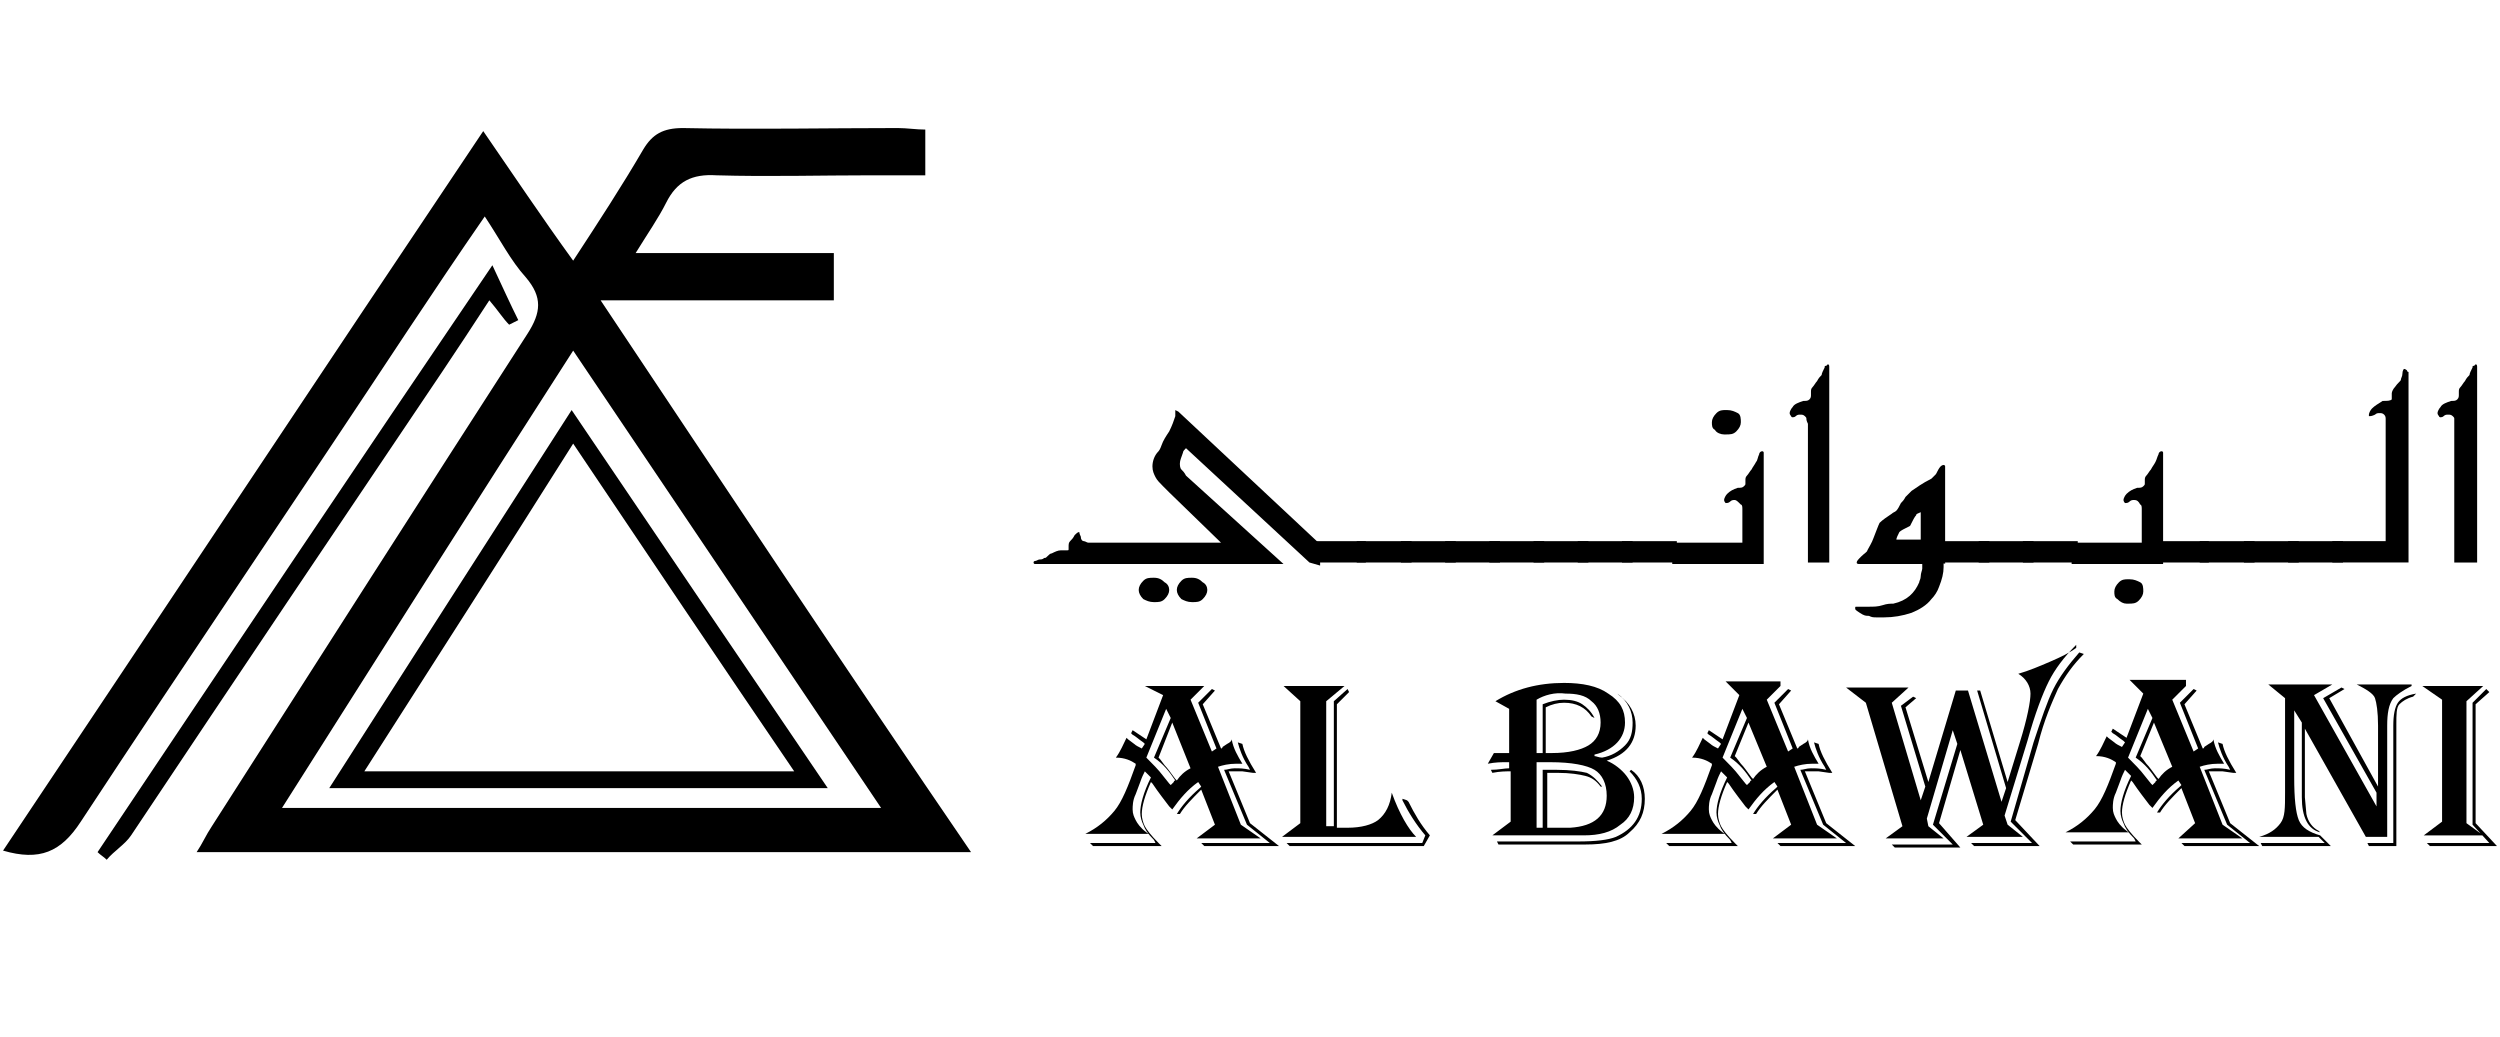 <?xml version="1.0" encoding="utf-8"?>
<!-- Generator: Adobe Illustrator 24.3.0, SVG Export Plug-In . SVG Version: 6.00 Build 0)  -->
<svg version="1.1" id="Layer_1" xmlns="http://www.w3.org/2000/svg" xmlns:xlink="http://www.w3.org/1999/xlink" x="0px" y="0px"
	 viewBox="0 0 164 68" style="enable-background:new 0 0 164 68;" xml:space="preserve">
<style type="text/css">
	.st0{fill:none;}
	.st1{fill:#1E1F1C;}
	.st2{fill:#020203;}
	.st3{fill:#080808;}
	.st4{fill:none;stroke:#020100;stroke-width:0.5;stroke-miterlimit:10;}
	.st5{fill:#1D1D1B;}
	.st6{fill:#020101;}
	.st7{fill:#FFFFFF;stroke:#000000;stroke-width:0.25;stroke-miterlimit:10;}
	.st8{fill:none;stroke:#000000;stroke-width:0.5;stroke-miterlimit:10;}
</style>
<g>
	<g>
		<path d="M63.7,55.9c-17.1,0-33.8,0-50.8,0c0.4-0.6,0.6-1.1,1-1.7c6.9-10.8,13.8-21.6,20.7-32.3c0.9-1.4,1-2.4-0.1-3.7
			c-1-1.1-1.7-2.5-2.7-4c-1.8,2.6-3.4,5-5,7.4C19.6,32.5,12.4,43.1,5.3,53.9c-1.3,2-2.7,2.6-5.1,1.9C10.7,40.1,21.1,24.4,31.7,8.6
			c2,2.9,3.8,5.6,5.9,8.5c1.7-2.6,3.2-4.9,4.6-7.3c0.6-1,1.3-1.4,2.6-1.4c4.7,0.1,9.4,0,14.1,0c0.6,0,1.2,0.1,1.8,0.1c0,1,0,1.8,0,3
			c-1.2,0-2.3,0-3.5,0c-3.4,0-6.8,0.1-10.2,0c-1.6-0.1-2.6,0.4-3.3,1.8c-0.5,1-1.2,2-2,3.3c4.6,0,8.7,0,13,0c0,1.1,0,2,0,3.1
			c-5,0-9.8,0-15.3,0C47.6,32,55.5,43.9,63.7,55.9z M57.8,53C51,42.9,44.4,33.1,37.6,23c-6.5,10.1-12.7,19.9-19.1,30
			C31.7,53,44.6,53,57.8,53z"/>
		<path d="M32.3,17.4c0.7,1.5,1.2,2.6,1.7,3.6c-0.2,0.1-0.4,0.2-0.6,0.3c-0.4-0.4-0.7-0.9-1.3-1.6C31,21.4,30,22.9,29,24.4
			C22.2,34.5,15.4,44.6,8.6,54.8c-0.4,0.6-1.1,1-1.6,1.6c-0.2-0.2-0.4-0.3-0.6-0.5C14.9,43.2,23.4,30.5,32.3,17.4z"/>
		<path d="M37.5,26.9c5.6,8.3,11.1,16.4,16.8,24.8c-11,0-21.7,0-32.7,0C26.9,43.4,32.1,35.3,37.5,26.9z M37.6,29.1
			c-4.6,7.3-9.1,14.3-13.7,21.5c9.6,0,18.8,0,28.2,0C47.2,43.4,42.5,36.4,37.6,29.1z"/>
	</g>
	<g>
		<path d="M85.9,36.9l-8.1-7.5c-0.1,0.1-0.2,0.2-0.2,0.3c-0.1,0.3-0.2,0.5-0.2,0.7c0,0.1,0,0.3,0.1,0.4c0.1,0.1,0.2,0.2,0.3,0.4
			l6.4,5.8H68.1c-0.1,0-0.1,0-0.2,0c-0.1,0-0.1-0.1-0.1-0.1c0,0,0-0.1,0.1-0.1c0.1,0,0.2-0.1,0.3-0.1s0.2,0,0.3-0.1
			c0.1,0,0.1,0,0.2-0.1c0.1-0.1,0.2-0.2,0.3-0.2c0.2-0.1,0.4-0.2,0.6-0.2c0.2,0,0.3,0,0.4,0s0.1,0,0.1-0.1c0-0.1,0-0.1,0-0.1
			c0-0.2,0-0.3,0.1-0.4c0.1-0.1,0.2-0.2,0.3-0.4c0.1-0.1,0.2-0.2,0.3-0.2c0,0,0,0.1,0.1,0.3c0,0.2,0.1,0.3,0.2,0.3
			c0.1,0,0.2,0.1,0.3,0.1c0.1,0,0.3,0,0.5,0h8.2l-3.4-3.3l-0.4-0.4c-0.2-0.2-0.4-0.4-0.5-0.6c-0.1-0.2-0.2-0.4-0.2-0.7
			c0-0.3,0.1-0.7,0.4-1c0,0,0.1-0.1,0.2-0.4s0.3-0.6,0.5-0.9c0.2-0.4,0.3-0.7,0.4-1c0,0,0-0.1,0-0.1s0-0.1,0-0.2c0-0.1,0-0.1,0-0.1
			l0.2,0.1l9.3,8.7v1.4L85.9,36.9z M76.7,38.7c0,0.2-0.1,0.4-0.3,0.6c-0.2,0.2-0.4,0.2-0.7,0.2c-0.3,0-0.5-0.1-0.7-0.2
			c-0.2-0.2-0.3-0.4-0.3-0.6c0-0.2,0.1-0.4,0.3-0.6c0.2-0.2,0.4-0.2,0.7-0.2s0.5,0.1,0.7,0.3C76.6,38.3,76.7,38.5,76.7,38.7z
			 M79.2,38.7c0,0.2-0.1,0.4-0.3,0.6c-0.2,0.2-0.4,0.2-0.7,0.2c-0.3,0-0.5-0.1-0.7-0.2c-0.2-0.2-0.3-0.4-0.3-0.6
			c0-0.2,0.1-0.4,0.3-0.6c0.2-0.2,0.4-0.2,0.7-0.2c0.3,0,0.5,0.1,0.7,0.3C79.1,38.3,79.2,38.5,79.2,38.7z"/>
		<path d="M86,35.5h3.6v1.4H86V35.5z"/>
		<path d="M89,35.5h3.6v1.4H89V35.5z"/>
		<path d="M91.9,35.5h3.6v1.4h-3.6V35.5z"/>
		<path d="M94.8,35.5h3.6v1.4h-3.6V35.5z"/>
		<path d="M97.7,35.5h3.6v1.4h-3.6V35.5z"/>
		<path d="M100.6,35.5h3.6v1.4h-3.6V35.5z"/>
		<path d="M103.5,35.5h3.6v1.4h-3.6V35.5z"/>
		<path d="M106.4,35.5h3.6v1.4h-3.6V35.5z"/>
		<path d="M113.8,32.8c-0.1,0-0.2,0-0.3,0.1c-0.1,0.1-0.2,0.1-0.3,0.1c0,0-0.1-0.1-0.1-0.2c0-0.1,0.1-0.3,0.2-0.4
			c0.2-0.2,0.4-0.3,0.7-0.4c0.2,0,0.3,0,0.4-0.1c0.1-0.1,0.1-0.1,0.1-0.2c0-0.1,0-0.1,0-0.1c0,0,0-0.1,0-0.1c0-0.1,0-0.2,0.1-0.3
			c0.1-0.1,0.2-0.3,0.3-0.4c0.1-0.2,0.2-0.3,0.3-0.5c0.1-0.1,0.1-0.3,0.2-0.5c0-0.1,0.1-0.2,0.2-0.2c0,0,0.1,0,0.1,0.1
			c0,0,0,0.1,0,0.1v7.2h-6v-1.4h4.6v-2.1c0,0,0-0.1,0-0.1c0-0.1,0-0.3-0.1-0.3C114,32.9,113.9,32.8,113.8,32.8z M114.2,27.7
			c0,0.2-0.1,0.4-0.3,0.6s-0.4,0.2-0.7,0.2c-0.1,0-0.1,0-0.1,0c-0.2,0-0.5-0.1-0.6-0.3c-0.2-0.1-0.2-0.3-0.2-0.5
			c0-0.2,0.1-0.4,0.3-0.6s0.4-0.2,0.6-0.2c0,0,0.1,0,0.1,0c0.3,0,0.5,0.1,0.7,0.2S114.2,27.5,114.2,27.7z"/>
		<path d="M118.5,27.5c0-0.1,0-0.1-0.1-0.2c-0.1-0.1-0.2-0.1-0.3-0.1c-0.1,0-0.2,0-0.3,0.1s-0.3,0.1-0.3,0c0,0-0.1-0.1-0.1-0.2
			c0-0.1,0.1-0.3,0.2-0.4c0.1-0.2,0.4-0.3,0.7-0.4c0.2,0,0.3,0,0.4-0.1c0.1-0.1,0.1-0.2,0.1-0.3c0,0,0-0.1,0-0.1c0,0,0-0.1,0-0.1
			c0-0.1,0-0.2,0.1-0.3c0.1-0.1,0.2-0.3,0.3-0.4c0.1-0.2,0.2-0.3,0.3-0.4c0-0.1,0.1-0.3,0.2-0.5c0-0.1,0-0.1,0.1-0.1
			c0,0,0.1-0.1,0.1-0.1c0.1,0,0.1,0.1,0.1,0.2v12.8h-1.4c0-0.4,0-0.9,0-1.6c0-0.6,0-1.5,0-2.4c0-1,0-1.9,0-3v-0.5V29v-0.3v-0.3v-0.2
			v-0.2v-0.1v-0.1C118.5,27.6,118.5,27.5,118.5,27.5z"/>
		<path d="M127.5,37c0,0.1,0,0.1,0,0.2c0,0.4-0.1,0.8-0.3,1.3c-0.1,0.3-0.3,0.6-0.5,0.8c-0.3,0.4-0.8,0.7-1.3,0.9
			c-0.6,0.2-1.2,0.3-1.8,0.3c-0.2,0-0.3,0-0.5,0c-0.2,0-0.3,0-0.5-0.1c-0.2,0-0.3,0-0.6-0.2s-0.3-0.2-0.3-0.3c0-0.1,0-0.1,0.1-0.1
			c0.1,0,0.2,0,0.5,0c0,0,0.1,0,0.1,0c0.1,0,0.1,0,0.2,0c0.3,0,0.6,0,0.9-0.1s0.5-0.1,0.7-0.1c0.9-0.2,1.4-0.7,1.7-1.4
			c0-0.1,0.1-0.2,0.1-0.4s0.1-0.4,0.1-0.5c0-0.1,0-0.2,0-0.3h-4.1c-0.1,0-0.2,0-0.2-0.1c0-0.1,0.1-0.2,0.3-0.4
			c0.2-0.2,0.4-0.3,0.4-0.4c0.1-0.2,0.3-0.5,0.4-0.8c0.2-0.5,0.3-0.8,0.4-1c0.2-0.2,0.5-0.4,0.8-0.6c0.1-0.1,0.2-0.1,0.3-0.2
			c0.1-0.1,0.2-0.3,0.3-0.5c0.1-0.1,0.2-0.2,0.3-0.4c0.3-0.3,0.4-0.4,0.4-0.4c0.3-0.2,0.7-0.5,1.3-0.8c0.1-0.1,0.2-0.2,0.3-0.3
			c0.1-0.2,0.2-0.4,0.3-0.5c0.1-0.1,0.2-0.1,0.2-0.1c0,0,0.1,0,0.1,0.1c0,0,0,0,0,0.1l0,6.3C127.5,36.9,127.5,37,127.5,37z
			 M126,33.6c-0.2,0.1-0.3,0.1-0.3,0.2c-0.1,0.1-0.2,0.3-0.4,0.7c-0.4,0.2-0.6,0.3-0.7,0.4c-0.1,0.2-0.2,0.4-0.2,0.5h1.6V33.6z"/>
		<path d="M126.9,35.5h3.6v1.4h-3.6V35.5z"/>
		<path d="M129.8,35.5h3.6v1.4h-3.6V35.5z"/>
		<path d="M132.7,35.5h3.6v1.4h-3.6V35.5z"/>
		<path d="M140,32.8c-0.1,0-0.2,0-0.3,0.1c-0.1,0.1-0.2,0.1-0.3,0.1c0,0-0.1-0.1-0.1-0.2c0-0.1,0.1-0.3,0.2-0.4
			c0.2-0.2,0.4-0.3,0.7-0.4c0.2,0,0.3,0,0.4-0.1c0.1-0.1,0.1-0.1,0.1-0.2c0-0.1,0-0.1,0-0.1c0,0,0-0.1,0-0.1c0-0.1,0-0.2,0.1-0.3
			s0.2-0.3,0.3-0.4c0.1-0.2,0.2-0.3,0.3-0.5s0.1-0.3,0.2-0.5c0-0.1,0.1-0.2,0.2-0.2c0,0,0.1,0,0.1,0.1c0,0,0,0.1,0,0.1v7.2h-6v-1.4
			h4.6v-2.1c0,0,0-0.1,0-0.1c0-0.1,0-0.3-0.1-0.3C140.3,32.9,140.2,32.8,140,32.8z M140.6,38.8c0,0.2-0.1,0.4-0.3,0.6
			s-0.4,0.2-0.7,0.2c-0.1,0-0.1,0-0.1,0c-0.2,0-0.4-0.1-0.6-0.3c-0.2-0.1-0.2-0.3-0.2-0.5c0-0.2,0.1-0.4,0.3-0.6
			c0.2-0.2,0.4-0.2,0.6-0.2c0,0,0.1,0,0.1,0c0.3,0,0.5,0.1,0.7,0.2S140.6,38.6,140.6,38.8z"/>
		<path d="M141.3,35.5h3.6v1.4h-3.6V35.5z"/>
		<path d="M144.3,35.5h3.6v1.4h-3.6V35.5z"/>
		<path d="M147.2,35.5h3.6v1.4h-3.6V35.5z"/>
		<path d="M150.1,35.5h3.6v1.4h-3.6V35.5z"/>
		<path d="M156.5,27.5c0-0.1,0-0.2-0.1-0.3s-0.2-0.1-0.3-0.1c-0.1,0-0.2,0-0.3,0.1c-0.2,0.1-0.3,0.1-0.4,0.1c0,0,0-0.1,0-0.1
			c0-0.1,0.1-0.3,0.2-0.4c0.2-0.2,0.4-0.3,0.7-0.5c0.3,0,0.5,0,0.6-0.1c0,0,0-0.1,0-0.1c0-0.1,0-0.2,0-0.3c0-0.1,0.1-0.3,0.2-0.4
			c0.2-0.3,0.4-0.4,0.4-0.5s0.1-0.2,0.1-0.4c0-0.2,0.1-0.3,0.1-0.3c0,0,0.1,0,0.2,0.1c0,0,0,0.1,0.1,0.1v12.5h-5v-1.4h3.5V27.5z"/>
		<path d="M161,27.5c0-0.1,0-0.1-0.1-0.2c-0.1-0.1-0.2-0.1-0.3-0.1c-0.1,0-0.2,0-0.3,0.1s-0.3,0.1-0.3,0c0,0-0.1-0.1-0.1-0.2
			c0-0.1,0.1-0.3,0.2-0.4c0.1-0.2,0.4-0.3,0.7-0.4c0.2,0,0.3,0,0.4-0.1c0.1-0.1,0.1-0.2,0.1-0.3c0,0,0-0.1,0-0.1c0,0,0-0.1,0-0.1
			c0-0.1,0-0.2,0.1-0.3c0.1-0.1,0.2-0.3,0.3-0.4c0.1-0.2,0.2-0.3,0.3-0.4c0-0.1,0.1-0.3,0.2-0.5c0-0.1,0-0.1,0.1-0.1
			c0,0,0.1-0.1,0.1-0.1c0.1,0,0.1,0.1,0.1,0.2v12.8H161c0-0.4,0-0.9,0-1.6c0-0.6,0-1.5,0-2.4c0-1,0-1.9,0-3v-0.5V29v-0.3v-0.3v-0.2
			v-0.2v-0.1v-0.1C161,27.6,161,27.5,161,27.5z"/>
	</g>
	<g>
		<path d="M79,45l-0.9,0.9l1.4,3.4l0.3-0.2l-1.2-3l0.9-0.9l0.2,0.1l-0.8,0.9l1.2,2.9c0.1,0,0.1-0.1,0.1-0.1l0.3-0.2
			c0.2-0.1,0.3-0.2,0.3-0.3c0.1,0.6,0.4,1.1,0.7,1.6c-0.2,0-0.3,0-0.4,0c-0.5,0-0.9,0.1-1.2,0.2l1.5,3.8l1.3,0.9h-4.2l1.2-0.9
			l-0.9-2.3c-0.6,0.6-1.1,1.1-1.4,1.6l-0.2,0c0.3-0.5,0.8-1.1,1.5-1.7l0.1-0.1l-0.2-0.3c-0.7,0.5-1.2,1.1-1.7,1.8l-0.2-0.2
			c-0.3-0.4-0.7-0.9-1.1-1.5l-0.1-0.1c-0.4,0.9-0.6,1.6-0.6,2.1c0,0.3,0.1,0.6,0.2,0.8s0.4,0.6,0.9,1.1c0,0,0.1,0.1,0.2,0.2h-4.5
			l-0.2-0.2h4.3l-0.1-0.2c-0.4-0.4-0.6-0.7-0.7-1c-0.1-0.2-0.2-0.5-0.2-0.8c0-0.5,0.2-1.3,0.7-2.3l-0.4-0.4
			c-0.1,0.2-0.2,0.4-0.3,0.7l-0.3,0.8c-0.2,0.4-0.2,0.8-0.2,1c0,0.3,0.1,0.5,0.2,0.7s0.3,0.5,0.7,0.8c0,0,0.1,0.1,0.2,0.1h-4.2
			c0.8-0.4,1.4-0.9,1.9-1.5c0.5-0.6,0.9-1.6,1.4-3l0-0.1c-0.3-0.2-0.7-0.4-1.3-0.4c0.3-0.4,0.5-0.9,0.7-1.3c0.1,0.1,0.1,0.1,0.1,0.1
			l0.4,0.3c0.1,0.1,0.3,0.2,0.5,0.3l0.2-0.3l-0.1-0.1c-0.3-0.2-0.5-0.4-0.7-0.5l-0.1-0.1l0.1-0.2c0.3,0.2,0.6,0.4,0.9,0.6l1.1-2.9
			L75.1,45H79z M76.5,46.5l-1.3,3.2c0.4,0.4,0.8,0.8,1.1,1.2l0.4,0.5c0,0,0,0,0.1,0.1c0,0,0.1-0.1,0.1-0.1l0.1-0.1
			c0,0,0-0.1,0.1-0.1c-0.4-0.6-0.8-1.1-1.4-1.5l1.1-2.6L76.5,46.5z M76.9,47.4L76,49.7c0.1,0.1,0.1,0.1,0.1,0.1l0.3,0.4
			c0.2,0.2,0.4,0.5,0.7,0.9l0.1,0.1c0.2-0.3,0.5-0.6,0.9-0.8L76.9,47.4z M81.5,48.8c0.1,0.5,0.4,1.1,0.9,1.9c-0.1,0-0.2,0-0.2,0
			l-0.7-0.1c-0.3,0-0.5,0-0.7,0c0,0-0.1,0-0.2,0l1.4,3.4l1.9,1.5h-4.9l-0.2-0.2h4.5l-1.5-1.2l-1.5-3.6c0.2,0,0.4-0.1,0.7-0.1
			c0.3,0,0.6,0,1,0.1l-0.1-0.2c-0.4-0.6-0.6-1.2-0.7-1.6L81.5,48.8z"/>
		<path d="M84.2,45h4L87,46v8.2h0.1l0.3,0h0.1v-8.2l0.9-0.8l0.1,0.2l-0.8,0.8v8.1c0.3,0,0.5,0,0.7,0c0.9,0,1.6-0.2,2-0.5
			c0.5-0.4,0.8-1,0.9-1.8c0.5,1.4,1.1,2.4,1.6,2.9h-8.8l1.2-0.9v-8L84.2,45z M93.8,54.8l-0.4,0.7h-8.8l-0.2-0.2h8.9l0.2-0.5
			c-0.6-0.7-1.1-1.5-1.5-2.3l0-0.1l0.3,0.1l0.1,0.1C92.8,53.4,93.2,54.1,93.8,54.8L93.8,54.8z"/>
		<path d="M98.1,46c1.3-0.8,2.8-1.2,4.5-1.2c1.2,0,2.2,0.2,2.9,0.7c0.8,0.5,1.1,1.1,1.1,1.9c0,1-0.7,1.8-2,2.1v0.1
			c0.1,0,0.3,0.1,0.5,0.1c0.6-0.1,1.1-0.4,1.5-0.8c0.4-0.4,0.5-0.9,0.5-1.5c0-0.7-0.3-1.4-1-1.9v0l0.1,0.1c0.7,0.5,1.1,1.2,1.1,2
			c0,1.1-0.6,1.9-1.9,2.3c0.5,0.2,1,0.6,1.3,1c0.3,0.4,0.5,0.9,0.5,1.4c0,0.8-0.3,1.4-0.9,1.8c-0.6,0.5-1.4,0.7-2.4,0.7h-6l1.2-0.9
			v-3.3c-0.3,0-0.7,0-1.2,0.1l-0.1-0.2c0.5,0,0.9-0.1,1.2-0.1V50h-0.2c-0.3,0-0.7,0-1.2,0.1l0.4-0.7l0.1,0c0.2,0,0.4,0,0.5,0
			c0.2,0,0.3,0,0.4,0v-2.9L98.1,46z M107,50.5c0.6,0.4,0.9,1.1,0.9,1.9c0,0.9-0.3,1.6-1,2.2c-0.6,0.6-1.6,0.8-2.9,0.8h-5.7l-0.1-0.2
			h5.3c1.2,0,2-0.1,2.5-0.3c1.1-0.5,1.7-1.3,1.7-2.5c0-0.7-0.3-1.3-0.8-1.8L107,50.5z M100.8,45.9v3.5c0.1,0,0.1,0,0.1,0l0.2,0
			c0,0,0.1,0,0.1,0v-3.2c0.5-0.2,1-0.3,1.4-0.3c0.5,0,0.9,0.1,1.2,0.3c0.3,0.2,0.6,0.5,0.8,0.9l-0.2-0.1c-0.4-0.6-1-0.9-1.8-0.9
			c-0.4,0-0.8,0.1-1.2,0.3v3h0.4c1.1,0,1.9-0.2,2.4-0.5c0.5-0.3,0.8-0.8,0.8-1.5c0-0.6-0.2-1.1-0.6-1.4c-0.4-0.4-1-0.5-1.7-0.5
			C102,45.4,101.3,45.6,100.8,45.9z M100.8,50v4.3h0.4v-3.8c0.4,0,0.7,0,0.9,0c0.9,0,1.6,0.1,2,0.2c0.4,0.2,0.7,0.5,1,0.9h-0.1
			c-0.3-0.4-0.6-0.6-1-0.7c-0.4-0.1-1-0.2-1.8-0.2l-0.7,0v3.6h0.3l1.2,0c1.6-0.1,2.4-0.8,2.4-2.1c0-0.8-0.3-1.4-0.8-1.7
			c-0.5-0.3-1.5-0.5-2.9-0.5C101.4,50,101.2,50,100.8,50z"/>
		<path d="M116.8,45l-0.9,0.9l1.4,3.4l0.3-0.2l-1.2-3l0.9-0.9l0.2,0.1l-0.8,0.9l1.2,2.9c0.1,0,0.1-0.1,0.1-0.1l0.3-0.2
			c0.2-0.1,0.3-0.2,0.3-0.3c0.1,0.6,0.4,1.1,0.7,1.6c-0.2,0-0.3,0-0.4,0c-0.5,0-0.9,0.1-1.2,0.2l1.5,3.8l1.3,0.9h-4.2l1.2-0.9
			l-0.9-2.3c-0.6,0.6-1.1,1.1-1.4,1.6l-0.2,0c0.3-0.5,0.8-1.1,1.5-1.7l0.1-0.1l-0.2-0.3c-0.7,0.5-1.2,1.1-1.7,1.8l-0.2-0.2
			c-0.3-0.4-0.7-0.9-1.1-1.5l-0.1-0.1c-0.4,0.9-0.6,1.6-0.6,2.1c0,0.3,0.1,0.6,0.2,0.8s0.4,0.6,0.9,1.1c0,0,0.1,0.1,0.2,0.2h-4.5
			l-0.2-0.2h4.3l-0.1-0.2c-0.4-0.4-0.6-0.7-0.7-1c-0.1-0.2-0.2-0.5-0.2-0.8c0-0.5,0.2-1.3,0.7-2.3l-0.4-0.4
			c-0.1,0.2-0.2,0.4-0.3,0.7l-0.3,0.8c-0.2,0.4-0.2,0.8-0.2,1c0,0.3,0.1,0.5,0.2,0.7s0.3,0.5,0.7,0.8c0,0,0.1,0.1,0.2,0.1h-4.2
			c0.8-0.4,1.4-0.9,1.9-1.5c0.5-0.6,0.9-1.6,1.4-3l0-0.1c-0.3-0.2-0.7-0.4-1.3-0.4c0.3-0.4,0.5-0.9,0.7-1.3c0.1,0.1,0.1,0.1,0.1,0.1
			l0.4,0.3c0.1,0.1,0.3,0.2,0.5,0.3l0.2-0.3l-0.1-0.1c-0.3-0.2-0.5-0.4-0.7-0.5l-0.1-0.1l0.1-0.2c0.3,0.2,0.6,0.4,0.9,0.6l1.1-2.9
			l-0.9-0.9H116.8z M114.3,46.5l-1.3,3.2c0.4,0.4,0.8,0.8,1.1,1.2l0.4,0.5c0,0,0,0,0.1,0.1c0,0,0.1-0.1,0.1-0.1l0.1-0.1
			c0,0,0-0.1,0.1-0.1c-0.4-0.6-0.8-1.1-1.4-1.5l1.1-2.6L114.3,46.5z M114.7,47.4l-0.9,2.2c0.1,0.1,0.1,0.1,0.1,0.1l0.3,0.4
			c0.2,0.2,0.4,0.5,0.7,0.9l0.1,0.1c0.2-0.3,0.5-0.6,0.9-0.8L114.7,47.4z M119.3,48.8c0.1,0.5,0.4,1.1,0.9,1.9c-0.1,0-0.2,0-0.2,0
			l-0.7-0.1c-0.3,0-0.5,0-0.7,0c0,0-0.1,0-0.2,0l1.4,3.4l1.9,1.5h-4.9l-0.2-0.2h4.5l-1.5-1.2l-1.5-3.6c0.2,0,0.4-0.1,0.7-0.1
			c0.3,0,0.6,0,1,0.1l-0.1-0.2c-0.4-0.6-0.6-1.2-0.7-1.6L119.3,48.8z"/>
		<path d="M136.2,42.3c-0.8,0.8-1.4,1.6-1.8,2.4c-0.4,0.8-0.9,2.1-1.4,3.9l-1.5,4.9l0.2,0.6l1,0.8H129l1.1-0.8l-1.5-4.9l-1.4,4.8
			l1.4,1.6h-4.3l-0.2-0.2h4l-1.3-1.3l1.6-5.3l-0.3-0.9l-1.7,5.8l0.1,0.5l1,0.8h-3.8l1.1-0.8l-2.4-8.1l-1.3-1h4.1l-1.1,1l1.9,6.4
			l0.3-0.9l-1.6-5.3l0.8-0.6l0.2,0.1l-0.7,0.6l1.5,4.9l1.8-6h0.8l2.2,7.3l0.3-0.9l-1.9-6.4h0.2l1.8,6l0.8-2.6
			c0.5-1.6,0.7-2.7,0.7-3.2c0-0.5-0.3-1-0.8-1.3c0.7-0.2,1.4-0.5,2.1-0.8c0.7-0.3,1.3-0.6,1.7-0.9L136.2,42.3z M136.7,42.9
			c-0.7,0.7-1.2,1.4-1.7,2.3c-0.4,0.9-0.9,2-1.3,3.6l-1.5,5l1.6,1.7h-4.3l-0.2-0.2h4l-1.4-1.4l1.5-5.2c0.5-1.5,0.9-2.7,1.3-3.5
			c0.4-0.8,1-1.6,1.7-2.4L136.7,42.9z"/>
		<path d="M143.4,45l-0.9,0.9l1.4,3.4l0.3-0.2l-1.2-3l0.9-0.9l0.2,0.1l-0.8,0.9l1.2,2.9c0.1,0,0.1-0.1,0.1-0.1l0.3-0.2
			c0.2-0.1,0.3-0.2,0.3-0.3c0.1,0.6,0.4,1.1,0.7,1.6c-0.2,0-0.3,0-0.4,0c-0.5,0-0.9,0.1-1.2,0.2l1.5,3.8l1.3,0.9h-4.2L144,54
			l-0.9-2.3c-0.6,0.6-1.1,1.1-1.4,1.6l-0.2,0c0.3-0.5,0.8-1.1,1.5-1.7l0.1-0.1l-0.2-0.3c-0.7,0.5-1.2,1.1-1.7,1.8l-0.2-0.2
			c-0.3-0.4-0.7-0.9-1.1-1.5l-0.1-0.1c-0.4,0.9-0.6,1.6-0.6,2.1c0,0.3,0.1,0.6,0.2,0.8s0.4,0.6,0.9,1.1c0,0,0.1,0.1,0.2,0.2h-4.5
			l-0.2-0.2h4.3l-0.1-0.2c-0.4-0.4-0.6-0.7-0.7-1c-0.1-0.2-0.2-0.5-0.2-0.8c0-0.5,0.2-1.3,0.7-2.3l-0.4-0.4
			c-0.1,0.2-0.2,0.4-0.3,0.7l-0.3,0.8c-0.2,0.4-0.2,0.8-0.2,1c0,0.3,0.1,0.5,0.2,0.7s0.3,0.5,0.7,0.8c0,0,0.1,0.1,0.2,0.1h-4.2
			c0.8-0.4,1.4-0.9,1.9-1.5c0.5-0.6,0.9-1.6,1.4-3l0-0.1c-0.3-0.2-0.7-0.4-1.3-0.4c0.3-0.4,0.5-0.9,0.7-1.3c0.1,0.1,0.1,0.1,0.1,0.1
			l0.4,0.3c0.1,0.1,0.3,0.2,0.5,0.3l0.2-0.3l-0.1-0.1c-0.3-0.2-0.5-0.4-0.7-0.5l-0.1-0.1l0.1-0.2c0.3,0.2,0.6,0.4,0.9,0.6l1.1-2.9
			l-0.9-0.9H143.4z M140.9,46.5l-1.3,3.2c0.4,0.4,0.8,0.8,1.1,1.2l0.4,0.5c0,0,0,0,0.1,0.1c0,0,0.1-0.1,0.1-0.1l0.1-0.1
			c0,0,0-0.1,0.1-0.1c-0.4-0.6-0.8-1.1-1.4-1.5l1.1-2.6L140.9,46.5z M141.3,47.4l-0.9,2.2c0.1,0.1,0.1,0.1,0.1,0.1l0.3,0.4
			c0.2,0.2,0.4,0.5,0.7,0.9l0.1,0.1c0.2-0.3,0.5-0.6,0.9-0.8L141.3,47.4z M145.8,48.8c0.1,0.5,0.4,1.1,0.9,1.9c-0.1,0-0.2,0-0.2,0
			l-0.7-0.1c-0.3,0-0.5,0-0.7,0c0,0-0.1,0-0.2,0l1.4,3.4l1.9,1.5h-4.9l-0.2-0.2h4.5l-1.5-1.2l-1.5-3.6c0.2,0,0.4-0.1,0.7-0.1
			c0.3,0,0.6,0,1,0.1l-0.1-0.2c-0.4-0.6-0.6-1.2-0.7-1.6L145.8,48.8z"/>
		<path d="M158.2,45c-0.6,0.3-1,0.6-1.2,0.8c-0.3,0.4-0.4,1-0.4,1.8v0.5v6.8h-1.4l-4-7.1V52l0,0.3l0.1,1.1c0.1,0.5,0.4,0.9,0.8,1.1
			l0.1,0.1c-0.8-0.2-1.2-1-1.2-2.3l0-0.7v-4.2l-0.5-0.8V51c0,1.4,0.1,2.3,0.3,2.8s0.7,0.8,1.4,1l0.7,0.7h-4.5l-0.1-0.2h4.2l-0.4-0.4
			h-3.9c0.7-0.2,1.1-0.5,1.4-0.9s0.3-1,0.3-2v-6.2l-1.1-0.9h4.2l-1.2,0.7l4.1,7.3v-0.9l-3.5-6.2l1.2-0.7l0.2,0.1l-1,0.6l3.2,5.8V48
			v-0.4c0-0.9-0.1-1.5-0.2-1.8s-0.6-0.6-1.2-0.9H158.2z M158.5,45.5l-0.2,0.2c-0.4,0.1-0.7,0.3-0.9,0.5c-0.2,0.2-0.2,0.7-0.2,1.3v8
			h-1.8l-0.1-0.2h1.7v-7.7c0-0.7,0.1-1.2,0.3-1.5C157.5,45.8,157.9,45.6,158.5,45.5z"/>
		<path d="M158.9,45h4l-1.1,1v8l1.1,0.8h-3.9l1.2-0.9v-8L158.9,45z M163.3,45.4l-0.9,0.8V54l1.4,1.5h-4.4l-0.2-0.2h4.1l-1.1-1.2v-8
			l0.9-0.9L163.3,45.4z"/>
	</g>
</g>
</svg>
